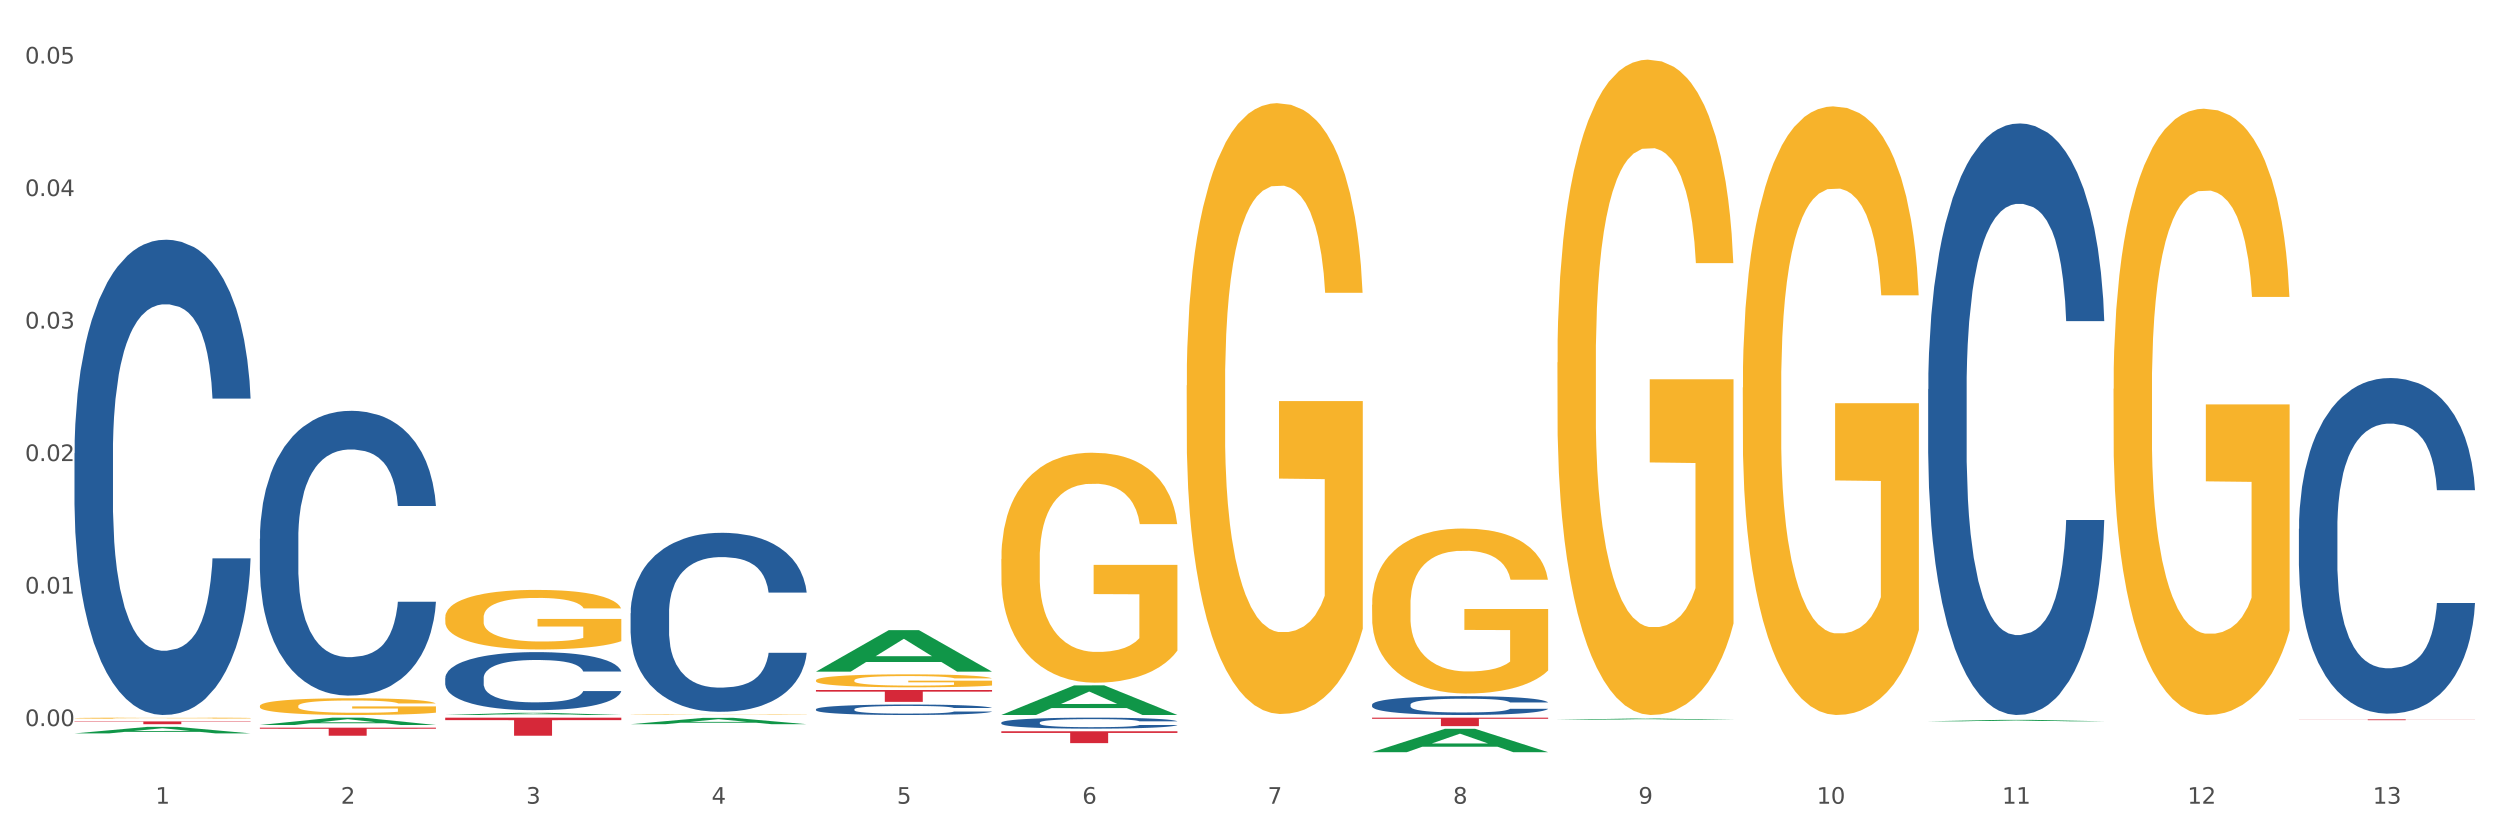 <?xml version="1.0" encoding="utf-8" standalone="no"?>
<!DOCTYPE svg PUBLIC "-//W3C//DTD SVG 1.1//EN"
  "http://www.w3.org/Graphics/SVG/1.1/DTD/svg11.dtd">
<svg xmlns:xlink="http://www.w3.org/1999/xlink" width="1080pt" height="360pt" viewBox="0 0 1080 360" xmlns="http://www.w3.org/2000/svg" version="1.1">
 <rect x="0" y="0" width="1080" height="360" fill="#333333" stroke="none"/>
 <defs>
  <style type="text/css">*{stroke-linejoin: round; stroke-linecap: butt}</style>
 </defs>
 <g id="figure_1">
  <g id="patch_1">
   <path d="M 0 360 
L 1080 360 
L 1080 0 
L 0 0 
z
" style="fill: #ffffff; stroke: #ffffff; stroke-linejoin: miter"/>
  </g>
  <g id="axes_1">
   <g id="matplotlib.axis_1">
    <g id="xtick_1">
     <g id="text_1">
      <!-- 1 -->
      <g style="fill: #4d4d4d" transform="translate(67.159 347.204) scale(0.096 -0.096)">
       <defs>
        <path id="DejaVuSans-31" d="M 794 531 
L 1825 531 
L 1825 4091 
L 703 3866 
L 703 4441 
L 1819 4666 
L 2450 4666 
L 2450 531 
L 3481 531 
L 3481 0 
L 794 0 
L 794 531 
z
" transform="scale(0.016)"/>
       </defs>
       <use xlink:href="#DejaVuSans-31"/>
      </g>
     </g>
    </g>
    <g id="xtick_2">
     <g id="text_2">
      <!-- 2 -->
      <g style="fill: #4d4d4d" transform="translate(147.238 347.204) scale(0.096 -0.096)">
       <defs>
        <path id="DejaVuSans-32" d="M 1228 531 
L 3431 531 
L 3431 0 
L 469 0 
L 469 531 
Q 828 903 1448 1529 
Q 2069 2156 2228 2338 
Q 2531 2678 2651 2914 
Q 2772 3150 2772 3378 
Q 2772 3750 2511 3984 
Q 2250 4219 1831 4219 
Q 1534 4219 1204 4116 
Q 875 4013 500 3803 
L 500 4441 
Q 881 4594 1212 4672 
Q 1544 4750 1819 4750 
Q 2544 4750 2975 4387 
Q 3406 4025 3406 3419 
Q 3406 3131 3298 2873 
Q 3191 2616 2906 2266 
Q 2828 2175 2409 1742 
Q 1991 1309 1228 531 
z
" transform="scale(0.016)"/>
       </defs>
       <use xlink:href="#DejaVuSans-32"/>
      </g>
     </g>
    </g>
    <g id="xtick_3">
     <g id="text_3">
      <!-- 3 -->
      <g style="fill: #4d4d4d" transform="translate(227.317 347.204) scale(0.096 -0.096)">
       <defs>
        <path id="DejaVuSans-33" d="M 2597 2516 
Q 3050 2419 3304 2112 
Q 3559 1806 3559 1356 
Q 3559 666 3084 287 
Q 2609 -91 1734 -91 
Q 1441 -91 1130 -33 
Q 819 25 488 141 
L 488 750 
Q 750 597 1062 519 
Q 1375 441 1716 441 
Q 2309 441 2620 675 
Q 2931 909 2931 1356 
Q 2931 1769 2642 2001 
Q 2353 2234 1838 2234 
L 1294 2234 
L 1294 2753 
L 1863 2753 
Q 2328 2753 2575 2939 
Q 2822 3125 2822 3475 
Q 2822 3834 2567 4026 
Q 2313 4219 1838 4219 
Q 1578 4219 1281 4162 
Q 984 4106 628 3988 
L 628 4550 
Q 988 4650 1302 4700 
Q 1616 4750 1894 4750 
Q 2613 4750 3031 4423 
Q 3450 4097 3450 3541 
Q 3450 3153 3228 2886 
Q 3006 2619 2597 2516 
z
" transform="scale(0.016)"/>
       </defs>
       <use xlink:href="#DejaVuSans-33"/>
      </g>
     </g>
    </g>
    <g id="xtick_4">
     <g id="text_4">
      <!-- 4 -->
      <g style="fill: #4d4d4d" transform="translate(307.396 347.204) scale(0.096 -0.096)">
       <defs>
        <path id="DejaVuSans-34" d="M 2419 4116 
L 825 1625 
L 2419 1625 
L 2419 4116 
z
M 2253 4666 
L 3047 4666 
L 3047 1625 
L 3713 1625 
L 3713 1100 
L 3047 1100 
L 3047 0 
L 2419 0 
L 2419 1100 
L 313 1100 
L 313 1709 
L 2253 4666 
z
" transform="scale(0.016)"/>
       </defs>
       <use xlink:href="#DejaVuSans-34"/>
      </g>
     </g>
    </g>
    <g id="xtick_5">
     <g id="text_5">
      <!-- 5 -->
      <g style="fill: #4d4d4d" transform="translate(387.475 347.204) scale(0.096 -0.096)">
       <defs>
        <path id="DejaVuSans-35" d="M 691 4666 
L 3169 4666 
L 3169 4134 
L 1269 4134 
L 1269 2991 
Q 1406 3038 1543 3061 
Q 1681 3084 1819 3084 
Q 2600 3084 3056 2656 
Q 3513 2228 3513 1497 
Q 3513 744 3044 326 
Q 2575 -91 1722 -91 
Q 1428 -91 1123 -41 
Q 819 9 494 109 
L 494 744 
Q 775 591 1075 516 
Q 1375 441 1709 441 
Q 2250 441 2565 725 
Q 2881 1009 2881 1497 
Q 2881 1984 2565 2268 
Q 2250 2553 1709 2553 
Q 1456 2553 1204 2497 
Q 953 2441 691 2322 
L 691 4666 
z
" transform="scale(0.016)"/>
       </defs>
       <use xlink:href="#DejaVuSans-35"/>
      </g>
     </g>
    </g>
    <g id="xtick_6">
     <g id="text_6">
      <!-- 6 -->
      <g style="fill: #4d4d4d" transform="translate(467.554 347.204) scale(0.096 -0.096)">
       <defs>
        <path id="DejaVuSans-36" d="M 2113 2584 
Q 1688 2584 1439 2293 
Q 1191 2003 1191 1497 
Q 1191 994 1439 701 
Q 1688 409 2113 409 
Q 2538 409 2786 701 
Q 3034 994 3034 1497 
Q 3034 2003 2786 2293 
Q 2538 2584 2113 2584 
z
M 3366 4563 
L 3366 3988 
Q 3128 4100 2886 4159 
Q 2644 4219 2406 4219 
Q 1781 4219 1451 3797 
Q 1122 3375 1075 2522 
Q 1259 2794 1537 2939 
Q 1816 3084 2150 3084 
Q 2853 3084 3261 2657 
Q 3669 2231 3669 1497 
Q 3669 778 3244 343 
Q 2819 -91 2113 -91 
Q 1303 -91 875 529 
Q 447 1150 447 2328 
Q 447 3434 972 4092 
Q 1497 4750 2381 4750 
Q 2619 4750 2861 4703 
Q 3103 4656 3366 4563 
z
" transform="scale(0.016)"/>
       </defs>
       <use xlink:href="#DejaVuSans-36"/>
      </g>
     </g>
    </g>
    <g id="xtick_7">
     <g id="text_7">
      <!-- 7 -->
      <g style="fill: #4d4d4d" transform="translate(547.634 347.204) scale(0.096 -0.096)">
       <defs>
        <path id="DejaVuSans-37" d="M 525 4666 
L 3525 4666 
L 3525 4397 
L 1831 0 
L 1172 0 
L 2766 4134 
L 525 4134 
L 525 4666 
z
" transform="scale(0.016)"/>
       </defs>
       <use xlink:href="#DejaVuSans-37"/>
      </g>
     </g>
    </g>
    <g id="xtick_8">
     <g id="text_8">
      <!-- 8 -->
      <g style="fill: #4d4d4d" transform="translate(627.713 347.204) scale(0.096 -0.096)">
       <defs>
        <path id="DejaVuSans-38" d="M 2034 2216 
Q 1584 2216 1326 1975 
Q 1069 1734 1069 1313 
Q 1069 891 1326 650 
Q 1584 409 2034 409 
Q 2484 409 2743 651 
Q 3003 894 3003 1313 
Q 3003 1734 2745 1975 
Q 2488 2216 2034 2216 
z
M 1403 2484 
Q 997 2584 770 2862 
Q 544 3141 544 3541 
Q 544 4100 942 4425 
Q 1341 4750 2034 4750 
Q 2731 4750 3128 4425 
Q 3525 4100 3525 3541 
Q 3525 3141 3298 2862 
Q 3072 2584 2669 2484 
Q 3125 2378 3379 2068 
Q 3634 1759 3634 1313 
Q 3634 634 3220 271 
Q 2806 -91 2034 -91 
Q 1263 -91 848 271 
Q 434 634 434 1313 
Q 434 1759 690 2068 
Q 947 2378 1403 2484 
z
M 1172 3481 
Q 1172 3119 1398 2916 
Q 1625 2713 2034 2713 
Q 2441 2713 2670 2916 
Q 2900 3119 2900 3481 
Q 2900 3844 2670 4047 
Q 2441 4250 2034 4250 
Q 1625 4250 1398 4047 
Q 1172 3844 1172 3481 
z
" transform="scale(0.016)"/>
       </defs>
       <use xlink:href="#DejaVuSans-38"/>
      </g>
     </g>
    </g>
    <g id="xtick_9">
     <g id="text_9">
      <!-- 9 -->
      <g style="fill: #4d4d4d" transform="translate(707.792 347.204) scale(0.096 -0.096)">
       <defs>
        <path id="DejaVuSans-39" d="M 703 97 
L 703 672 
Q 941 559 1184 500 
Q 1428 441 1663 441 
Q 2288 441 2617 861 
Q 2947 1281 2994 2138 
Q 2813 1869 2534 1725 
Q 2256 1581 1919 1581 
Q 1219 1581 811 2004 
Q 403 2428 403 3163 
Q 403 3881 828 4315 
Q 1253 4750 1959 4750 
Q 2769 4750 3195 4129 
Q 3622 3509 3622 2328 
Q 3622 1225 3098 567 
Q 2575 -91 1691 -91 
Q 1453 -91 1209 -44 
Q 966 3 703 97 
z
M 1959 2075 
Q 2384 2075 2632 2365 
Q 2881 2656 2881 3163 
Q 2881 3666 2632 3958 
Q 2384 4250 1959 4250 
Q 1534 4250 1286 3958 
Q 1038 3666 1038 3163 
Q 1038 2656 1286 2365 
Q 1534 2075 1959 2075 
z
" transform="scale(0.016)"/>
       </defs>
       <use xlink:href="#DejaVuSans-39"/>
      </g>
     </g>
    </g>
    <g id="xtick_10">
     <g id="text_10">
      <!-- 10 -->
      <g style="fill: #4d4d4d" transform="translate(784.817 347.204) scale(0.096 -0.096)">
       <defs>
        <path id="DejaVuSans-30" d="M 2034 4250 
Q 1547 4250 1301 3770 
Q 1056 3291 1056 2328 
Q 1056 1369 1301 889 
Q 1547 409 2034 409 
Q 2525 409 2770 889 
Q 3016 1369 3016 2328 
Q 3016 3291 2770 3770 
Q 2525 4250 2034 4250 
z
M 2034 4750 
Q 2819 4750 3233 4129 
Q 3647 3509 3647 2328 
Q 3647 1150 3233 529 
Q 2819 -91 2034 -91 
Q 1250 -91 836 529 
Q 422 1150 422 2328 
Q 422 3509 836 4129 
Q 1250 4750 2034 4750 
z
" transform="scale(0.016)"/>
       </defs>
       <use xlink:href="#DejaVuSans-31"/>
       <use xlink:href="#DejaVuSans-30" transform="translate(63.623 0)"/>
      </g>
     </g>
    </g>
    <g id="xtick_11">
     <g id="text_11">
      <!-- 11 -->
      <g style="fill: #4d4d4d" transform="translate(864.896 347.204) scale(0.096 -0.096)">
       <use xlink:href="#DejaVuSans-31"/>
       <use xlink:href="#DejaVuSans-31" transform="translate(63.623 0)"/>
      </g>
     </g>
    </g>
    <g id="xtick_12">
     <g id="text_12">
      <!-- 12 -->
      <g style="fill: #4d4d4d" transform="translate(944.975 347.204) scale(0.096 -0.096)">
       <use xlink:href="#DejaVuSans-31"/>
       <use xlink:href="#DejaVuSans-32" transform="translate(63.623 0)"/>
      </g>
     </g>
    </g>
    <g id="xtick_13">
     <g id="text_13">
      <!-- 13 -->
      <g style="fill: #4d4d4d" transform="translate(1025.054 347.204) scale(0.096 -0.096)">
       <use xlink:href="#DejaVuSans-31"/>
       <use xlink:href="#DejaVuSans-33" transform="translate(63.623 0)"/>
      </g>
     </g>
    </g>
    <g id="xtick_14"/>
    <g id="xtick_15"/>
    <g id="xtick_16"/>
    <g id="xtick_17"/>
    <g id="xtick_18"/>
    <g id="xtick_19"/>
    <g id="xtick_20"/>
    <g id="xtick_21"/>
    <g id="xtick_22"/>
    <g id="xtick_23"/>
    <g id="xtick_24"/>
    <g id="xtick_25"/>
   </g>
   <g id="matplotlib.axis_2">
    <g id="ytick_1">
     <g id="text_14">
      <!-- 0.00 -->
      <g style="fill: #4d4d4d" transform="translate(10.8 313.666) scale(0.096 -0.096)">
       <defs>
        <path id="DejaVuSans-2e" d="M 684 794 
L 1344 794 
L 1344 0 
L 684 0 
L 684 794 
z
" transform="scale(0.016)"/>
       </defs>
       <use xlink:href="#DejaVuSans-30"/>
       <use xlink:href="#DejaVuSans-2e" transform="translate(63.623 0)"/>
       <use xlink:href="#DejaVuSans-30" transform="translate(95.41 0)"/>
       <use xlink:href="#DejaVuSans-30" transform="translate(159.033 0)"/>
      </g>
     </g>
    </g>
    <g id="ytick_2">
     <g id="text_15">
      <!-- 0.01 -->
      <g style="fill: #4d4d4d" transform="translate(10.8 256.422) scale(0.096 -0.096)">
       <use xlink:href="#DejaVuSans-30"/>
       <use xlink:href="#DejaVuSans-2e" transform="translate(63.623 0)"/>
       <use xlink:href="#DejaVuSans-30" transform="translate(95.41 0)"/>
       <use xlink:href="#DejaVuSans-31" transform="translate(159.033 0)"/>
      </g>
     </g>
    </g>
    <g id="ytick_3">
     <g id="text_16">
      <!-- 0.02 -->
      <g style="fill: #4d4d4d" transform="translate(10.8 199.179) scale(0.096 -0.096)">
       <use xlink:href="#DejaVuSans-30"/>
       <use xlink:href="#DejaVuSans-2e" transform="translate(63.623 0)"/>
       <use xlink:href="#DejaVuSans-30" transform="translate(95.41 0)"/>
       <use xlink:href="#DejaVuSans-32" transform="translate(159.033 0)"/>
      </g>
     </g>
    </g>
    <g id="ytick_4">
     <g id="text_17">
      <!-- 0.03 -->
      <g style="fill: #4d4d4d" transform="translate(10.8 141.936) scale(0.096 -0.096)">
       <use xlink:href="#DejaVuSans-30"/>
       <use xlink:href="#DejaVuSans-2e" transform="translate(63.623 0)"/>
       <use xlink:href="#DejaVuSans-30" transform="translate(95.41 0)"/>
       <use xlink:href="#DejaVuSans-33" transform="translate(159.033 0)"/>
      </g>
     </g>
    </g>
    <g id="ytick_5">
     <g id="text_18">
      <!-- 0.04 -->
      <g style="fill: #4d4d4d" transform="translate(10.8 84.693) scale(0.096 -0.096)">
       <use xlink:href="#DejaVuSans-30"/>
       <use xlink:href="#DejaVuSans-2e" transform="translate(63.623 0)"/>
       <use xlink:href="#DejaVuSans-30" transform="translate(95.41 0)"/>
       <use xlink:href="#DejaVuSans-34" transform="translate(159.033 0)"/>
      </g>
     </g>
    </g>
    <g id="ytick_6">
     <g id="text_19">
      <!-- 0.05 -->
      <g style="fill: #4d4d4d" transform="translate(10.8 27.449) scale(0.096 -0.096)">
       <use xlink:href="#DejaVuSans-30"/>
       <use xlink:href="#DejaVuSans-2e" transform="translate(63.623 0)"/>
       <use xlink:href="#DejaVuSans-30" transform="translate(95.41 0)"/>
       <use xlink:href="#DejaVuSans-35" transform="translate(159.033 0)"/>
      </g>
     </g>
    </g>
    <g id="ytick_7"/>
    <g id="ytick_8"/>
    <g id="ytick_9"/>
    <g id="ytick_10"/>
    <g id="ytick_11"/>
   </g>
   <g id="PolyCollection_1">
    <path d="M 32.175 316.824 
L 32.253 316.821 
L 63.625 314.006 
L 76.644 314.004 
L 108.25 316.829 
L 93.192 316.829 
L 86.369 316.171 
L 53.978 316.171 
L 53.743 316.182 
L 47.155 316.829 
L 32.175 316.829 
L 32.175 316.824 
L 58.056 315.779 
L 82.291 315.776 
L 70.291 314.606 
L 70.134 314.601 
L 69.977 314.609 
L 57.978 315.776 
L 58.056 315.779 
L 32.175 316.824 
z
" clip-path="url(#pc6581ac9c5)" style="fill: #109648"/>
    <path d="M 432.571 315.917 
L 508.646 315.917 
L 508.646 316.629 
L 478.721 316.634 
L 478.721 321.037 
L 462.316 321.037 
L 462.316 316.634 
L 432.571 316.629 
L 432.571 315.922 
L 432.571 315.917 
z
" clip-path="url(#pc6581ac9c5)" style="fill: #d62839"/>
    <path d="M 352.492 298.069 
L 428.567 298.069 
L 428.567 298.785 
L 398.641 298.79 
L 398.641 303.22 
L 382.237 303.22 
L 382.237 298.79 
L 352.492 298.785 
L 352.492 298.074 
L 352.492 298.069 
z
" clip-path="url(#pc6581ac9c5)" style="fill: #d62839"/>
    <path d="M 192.333 310.019 
L 268.408 310.019 
L 268.408 311.106 
L 238.483 311.113 
L 238.483 317.844 
L 222.078 317.844 
L 222.078 311.113 
L 192.333 311.106 
L 192.333 310.026 
L 192.333 310.019 
z
" clip-path="url(#pc6581ac9c5)" style="fill: #d62839"/>
    <path d="M 112.254 314.341 
L 188.329 314.341 
L 188.329 314.826 
L 158.404 314.829 
L 158.404 317.828 
L 141.999 317.828 
L 141.999 314.829 
L 112.254 314.826 
L 112.254 314.344 
L 112.254 314.341 
z
" clip-path="url(#pc6581ac9c5)" style="fill: #d62839"/>
    <path d="M 32.175 311.642 
L 108.25 311.642 
L 108.25 311.812 
L 78.325 311.814 
L 78.325 312.867 
L 61.92 312.867 
L 61.92 311.814 
L 32.175 311.812 
L 32.175 311.643 
L 32.175 311.642 
z
" clip-path="url(#pc6581ac9c5)" style="fill: #d62839"/>
    <path d="M 112.254 232.751 
L 112.344 232.638 
L 112.344 229.492 
L 112.614 225.223 
L 113.603 217.358 
L 114.862 211.403 
L 117.02 204.436 
L 118.189 201.515 
L 119.718 198.257 
L 122.865 192.976 
L 126.462 188.482 
L 128.98 186.01 
L 130.868 184.437 
L 135.095 181.628 
L 137.523 180.392 
L 140.04 179.38 
L 142.199 178.706 
L 145.796 177.92 
L 148.673 177.583 
L 152 177.47 
L 154.788 177.583 
L 158.475 178.032 
L 163.87 179.38 
L 165.938 180.167 
L 168.726 181.515 
L 171.604 183.313 
L 173.942 185.111 
L 176.639 187.695 
L 179.427 191.066 
L 182.125 195.335 
L 184.013 199.268 
L 185.542 203.425 
L 186.891 208.481 
L 187.88 213.987 
L 188.329 218.594 
L 171.873 218.594 
L 171.424 214.436 
L 170.525 209.942 
L 169.625 206.908 
L 168.636 204.436 
L 167.107 201.627 
L 165.759 199.83 
L 163.51 197.695 
L 161.442 196.347 
L 159.734 195.56 
L 157.665 194.886 
L 153.259 194.212 
L 150.112 194.212 
L 148.134 194.437 
L 145.706 194.998 
L 143.637 195.785 
L 141.209 197.133 
L 139.321 198.594 
L 137.433 200.504 
L 136.354 201.852 
L 134.735 204.324 
L 133.656 206.346 
L 132.217 209.83 
L 131.408 212.301 
L 129.969 218.706 
L 129.34 223.425 
L 129.07 226.683 
L 128.89 230.279 
L 128.89 247.807 
L 129.43 255.672 
L 129.879 259.043 
L 130.599 262.863 
L 131.947 267.807 
L 133.926 272.638 
L 135.994 276.121 
L 137.702 278.256 
L 139.321 279.829 
L 140.94 281.065 
L 142.918 282.188 
L 144.537 282.863 
L 146.965 283.537 
L 149.842 283.874 
L 152.09 283.874 
L 156.676 283.312 
L 158.745 282.75 
L 160.723 281.964 
L 162.881 280.728 
L 164.59 279.379 
L 165.579 278.368 
L 167.197 276.233 
L 168.456 273.986 
L 169.535 271.402 
L 170.255 269.155 
L 171.064 265.784 
L 171.694 261.964 
L 171.873 259.941 
L 188.329 259.941 
L 187.97 263.986 
L 187.34 267.919 
L 186.081 273.2 
L 185.092 276.233 
L 183.563 279.941 
L 181.945 283.087 
L 179.697 286.57 
L 177.628 289.155 
L 175.47 291.402 
L 173.132 293.424 
L 168.906 296.233 
L 167.377 297.02 
L 164.14 298.368 
L 161.622 299.154 
L 157.935 299.941 
L 154.158 300.39 
L 150.202 300.503 
L 146.695 300.278 
L 142.828 299.604 
L 140.4 298.93 
L 137.702 297.919 
L 134.555 296.346 
L 131.588 294.435 
L 128.8 292.188 
L 126.192 289.604 
L 123.764 286.683 
L 120.617 281.851 
L 118.279 277.132 
L 116.57 272.75 
L 115.401 269.042 
L 114.232 264.323 
L 113.603 261.065 
L 112.614 253.2 
L 112.254 245.897 
L 112.254 232.751 
z
" clip-path="url(#pc6581ac9c5)" style="fill: #255c99"/>
    <path d="M 913.046 167.989 
L 913.135 167.75 
L 913.135 159.138 
L 913.315 151.723 
L 914.213 133.783 
L 915.561 118.952 
L 916.549 111.058 
L 917.537 104.599 
L 918.704 98.141 
L 920.141 91.443 
L 922.746 81.636 
L 924.363 76.612 
L 926.339 71.35 
L 929.931 63.695 
L 932.536 59.389 
L 935.231 55.801 
L 939.632 51.496 
L 942.506 49.582 
L 945.559 48.147 
L 949.242 47.19 
L 952.026 46.951 
L 958.134 47.668 
L 963.343 49.821 
L 965.858 51.496 
L 969.092 54.366 
L 970.798 56.28 
L 973.582 60.107 
L 976.457 65.13 
L 978.433 69.436 
L 981.397 77.569 
L 983.642 85.702 
L 985.708 95.749 
L 986.786 102.686 
L 987.594 109.144 
L 988.312 116.56 
L 989.031 128.281 
L 972.864 128.281 
L 972.235 119.909 
L 971.247 112.015 
L 969.81 104.36 
L 968.553 99.576 
L 966.397 93.596 
L 964.421 89.769 
L 962.355 86.898 
L 959.84 84.506 
L 957.864 83.31 
L 955.08 82.353 
L 949.601 82.592 
L 945.919 84.506 
L 943.404 86.898 
L 941.787 89.051 
L 940.35 91.443 
L 938.733 94.792 
L 936.847 99.815 
L 935.5 104.36 
L 934.153 110.101 
L 933.075 115.842 
L 932.087 122.54 
L 931.279 129.716 
L 930.65 137.131 
L 930.111 146.221 
L 929.662 161.291 
L 929.662 194.063 
L 929.841 201.478 
L 930.291 211.285 
L 930.829 218.701 
L 931.728 227.551 
L 932.536 233.532 
L 934.063 242.143 
L 935.769 249.319 
L 937.117 253.864 
L 938.464 257.691 
L 940.799 262.954 
L 943.404 267.26 
L 945.649 269.891 
L 948.703 272.283 
L 950.769 273.24 
L 952.565 273.718 
L 956.966 273.718 
L 960.11 273.001 
L 963.613 271.326 
L 966.307 269.173 
L 968.553 266.542 
L 971.068 262.236 
L 972.684 258.17 
L 972.684 208.176 
L 952.925 207.936 
L 952.925 174.687 
L 989.121 174.687 
L 989.121 272.283 
L 987.594 277.306 
L 985.887 281.851 
L 984.091 285.918 
L 981.397 290.941 
L 978.163 295.725 
L 975.289 299.074 
L 972.235 301.944 
L 968.643 304.576 
L 963.972 306.968 
L 961.098 307.925 
L 957.505 308.642 
L 953.284 308.881 
L 949.601 308.403 
L 946.009 307.207 
L 942.236 305.054 
L 938.554 301.944 
L 935.769 298.835 
L 932.985 295.008 
L 930.021 289.984 
L 927.686 285.2 
L 925.89 280.894 
L 923.914 275.393 
L 921.758 268.216 
L 920.141 261.758 
L 918.704 255.06 
L 917.177 246.449 
L 916.099 239.033 
L 915.022 229.704 
L 914.393 222.767 
L 913.674 212.003 
L 913.135 196.933 
L 913.046 167.989 
z
" clip-path="url(#pc6581ac9c5)" style="fill: #f7b32b"/>
    <path d="M 752.887 167.448 
L 752.977 167.207 
L 752.977 158.563 
L 753.157 151.119 
L 754.055 133.11 
L 755.402 118.222 
L 756.39 110.298 
L 757.378 103.814 
L 758.546 97.331 
L 759.983 90.607 
L 762.588 80.762 
L 764.204 75.72 
L 766.18 70.437 
L 769.773 62.753 
L 772.378 58.431 
L 775.072 54.829 
L 779.473 50.506 
L 782.347 48.585 
L 785.401 47.145 
L 789.084 46.184 
L 791.868 45.944 
L 797.976 46.664 
L 803.185 48.826 
L 805.7 50.506 
L 808.933 53.388 
L 810.64 55.309 
L 813.424 59.151 
L 816.298 64.194 
L 818.274 68.516 
L 821.238 76.68 
L 823.484 84.844 
L 825.549 94.93 
L 826.627 101.893 
L 827.436 108.377 
L 828.154 115.821 
L 828.873 127.587 
L 812.706 127.587 
L 812.077 119.182 
L 811.089 111.258 
L 809.652 103.574 
L 808.394 98.772 
L 806.239 92.769 
L 804.263 88.927 
L 802.197 86.045 
L 799.682 83.644 
L 797.706 82.443 
L 794.922 81.483 
L 789.443 81.723 
L 785.76 83.644 
L 783.246 86.045 
L 781.629 88.206 
L 780.192 90.607 
L 778.575 93.969 
L 776.689 99.012 
L 775.342 103.574 
L 773.994 109.337 
L 772.917 115.1 
L 771.929 121.824 
L 771.12 129.028 
L 770.492 136.471 
L 769.953 145.596 
L 769.504 160.724 
L 769.504 193.621 
L 769.683 201.065 
L 770.132 210.91 
L 770.671 218.354 
L 771.569 227.239 
L 772.378 233.242 
L 773.905 241.886 
L 775.611 249.09 
L 776.958 253.653 
L 778.306 257.495 
L 780.641 262.777 
L 783.246 267.1 
L 785.491 269.741 
L 788.545 272.142 
L 790.611 273.103 
L 792.407 273.583 
L 796.808 273.583 
L 799.952 272.863 
L 803.454 271.182 
L 806.149 269.021 
L 808.394 266.379 
L 810.909 262.057 
L 812.526 257.975 
L 812.526 207.789 
L 792.766 207.549 
L 792.766 174.171 
L 828.963 174.171 
L 828.963 272.142 
L 827.436 277.185 
L 825.729 281.747 
L 823.933 285.829 
L 821.238 290.872 
L 818.005 295.675 
L 815.131 299.036 
L 812.077 301.918 
L 808.484 304.559 
L 803.814 306.96 
L 800.94 307.921 
L 797.347 308.641 
L 793.125 308.881 
L 789.443 308.401 
L 785.85 307.201 
L 782.078 305.039 
L 778.395 301.918 
L 775.611 298.796 
L 772.827 294.954 
L 769.863 289.912 
L 767.528 285.109 
L 765.731 280.787 
L 763.755 275.264 
L 761.6 268.06 
L 759.983 261.577 
L 758.546 254.853 
L 757.019 246.209 
L 755.941 238.765 
L 754.863 229.4 
L 754.235 222.436 
L 753.516 211.631 
L 752.977 196.503 
L 752.887 167.448 
z
" clip-path="url(#pc6581ac9c5)" style="fill: #f7b32b"/>
    <path d="M 672.808 156.59 
L 672.898 156.332 
L 672.898 147.024 
L 673.078 139.008 
L 673.976 119.616 
L 675.323 103.586 
L 676.311 95.053 
L 677.299 88.072 
L 678.467 81.091 
L 679.904 73.851 
L 682.508 63.251 
L 684.125 57.821 
L 686.101 52.133 
L 689.694 43.859 
L 692.299 39.205 
L 694.993 35.326 
L 699.394 30.672 
L 702.268 28.604 
L 705.322 27.052 
L 709.005 26.018 
L 711.789 25.759 
L 717.896 26.535 
L 723.106 28.862 
L 725.621 30.672 
L 728.854 33.775 
L 730.561 35.843 
L 733.345 39.98 
L 736.219 45.41 
L 738.195 50.064 
L 741.159 58.855 
L 743.405 67.646 
L 745.47 78.506 
L 746.548 86.004 
L 747.357 92.985 
L 748.075 101 
L 748.794 113.67 
L 732.626 113.67 
L 731.998 104.62 
L 731.01 96.088 
L 729.573 87.814 
L 728.315 82.642 
L 726.16 76.178 
L 724.184 72.042 
L 722.118 68.939 
L 719.603 66.353 
L 717.627 65.06 
L 714.843 64.026 
L 709.364 64.285 
L 705.681 66.353 
L 703.166 68.939 
L 701.55 71.266 
L 700.113 73.851 
L 698.496 77.471 
L 696.61 82.901 
L 695.263 87.814 
L 693.915 94.019 
L 692.837 100.224 
L 691.849 107.464 
L 691.041 115.221 
L 690.412 123.236 
L 689.873 133.061 
L 689.424 149.351 
L 689.424 184.773 
L 689.604 192.789 
L 690.053 203.389 
L 690.592 211.405 
L 691.49 220.971 
L 692.299 227.435 
L 693.825 236.744 
L 695.532 244.5 
L 696.879 249.413 
L 698.226 253.55 
L 700.562 259.238 
L 703.166 263.892 
L 705.412 266.736 
L 708.466 269.322 
L 710.531 270.356 
L 712.328 270.873 
L 716.729 270.873 
L 719.872 270.098 
L 723.375 268.288 
L 726.07 265.961 
L 728.315 263.117 
L 730.83 258.462 
L 732.447 254.067 
L 732.447 200.028 
L 712.687 199.77 
L 712.687 163.83 
L 748.883 163.83 
L 748.883 269.322 
L 747.357 274.752 
L 745.65 279.664 
L 743.854 284.06 
L 741.159 289.49 
L 737.926 294.661 
L 735.052 298.281 
L 731.998 301.383 
L 728.405 304.227 
L 723.735 306.813 
L 720.86 307.847 
L 717.268 308.623 
L 713.046 308.881 
L 709.364 308.364 
L 705.771 307.072 
L 701.999 304.745 
L 698.316 301.383 
L 695.532 298.022 
L 692.748 293.885 
L 689.784 288.455 
L 687.448 283.284 
L 685.652 278.63 
L 683.676 272.683 
L 681.52 264.926 
L 679.904 257.945 
L 678.467 250.706 
L 676.94 241.398 
L 675.862 233.382 
L 674.784 223.298 
L 674.155 215.8 
L 673.437 204.165 
L 672.898 187.876 
L 672.808 156.59 
z
" clip-path="url(#pc6581ac9c5)" style="fill: #f7b32b"/>
    <path d="M 592.729 261.258 
L 592.819 261.193 
L 592.819 258.849 
L 592.999 256.831 
L 593.897 251.948 
L 595.244 247.912 
L 596.232 245.763 
L 597.22 244.006 
L 598.388 242.248 
L 599.825 240.425 
L 602.429 237.756 
L 604.046 236.388 
L 606.022 234.956 
L 609.615 232.873 
L 612.219 231.701 
L 614.914 230.724 
L 619.315 229.553 
L 622.189 229.032 
L 625.243 228.641 
L 628.925 228.381 
L 631.71 228.316 
L 637.817 228.511 
L 643.027 229.097 
L 645.542 229.553 
L 648.775 230.334 
L 650.482 230.855 
L 653.266 231.896 
L 656.14 233.264 
L 658.116 234.435 
L 661.08 236.649 
L 663.325 238.862 
L 665.391 241.597 
L 666.469 243.485 
L 667.277 245.242 
L 667.996 247.261 
L 668.714 250.451 
L 652.547 250.451 
L 651.919 248.172 
L 650.931 246.024 
L 649.494 243.94 
L 648.236 242.638 
L 646.08 241.011 
L 644.105 239.969 
L 642.039 239.188 
L 639.524 238.537 
L 637.548 238.211 
L 634.764 237.951 
L 629.285 238.016 
L 625.602 238.537 
L 623.087 239.188 
L 621.471 239.774 
L 620.033 240.425 
L 618.417 241.336 
L 616.531 242.703 
L 615.183 243.94 
L 613.836 245.503 
L 612.758 247.065 
L 611.77 248.888 
L 610.962 250.841 
L 610.333 252.86 
L 609.794 255.333 
L 609.345 259.435 
L 609.345 268.354 
L 609.525 270.372 
L 609.974 273.041 
L 610.513 275.06 
L 611.411 277.468 
L 612.219 279.096 
L 613.746 281.44 
L 615.453 283.393 
L 616.8 284.63 
L 618.147 285.671 
L 620.483 287.104 
L 623.087 288.276 
L 625.333 288.992 
L 628.386 289.643 
L 630.452 289.903 
L 632.249 290.033 
L 636.65 290.033 
L 639.793 289.838 
L 643.296 289.382 
L 645.991 288.796 
L 648.236 288.08 
L 650.751 286.908 
L 652.368 285.802 
L 652.368 272.195 
L 632.608 272.13 
L 632.608 263.081 
L 668.804 263.081 
L 668.804 289.643 
L 667.277 291.01 
L 665.571 292.247 
L 663.774 293.354 
L 661.08 294.721 
L 657.847 296.023 
L 654.972 296.934 
L 651.919 297.716 
L 648.326 298.432 
L 643.655 299.083 
L 640.781 299.343 
L 637.189 299.538 
L 632.967 299.604 
L 629.285 299.473 
L 625.692 299.148 
L 621.92 298.562 
L 618.237 297.716 
L 615.453 296.869 
L 612.668 295.828 
L 609.705 294.46 
L 607.369 293.158 
L 605.573 291.986 
L 603.597 290.489 
L 601.441 288.536 
L 599.825 286.778 
L 598.388 284.955 
L 596.861 282.612 
L 595.783 280.593 
L 594.705 278.054 
L 594.076 276.166 
L 593.358 273.237 
L 592.819 269.135 
L 592.729 261.258 
z
" clip-path="url(#pc6581ac9c5)" style="fill: #f7b32b"/>
    <path d="M 512.65 166.502 
L 512.74 166.261 
L 512.74 157.585 
L 512.919 150.114 
L 513.818 132.039 
L 515.165 117.097 
L 516.153 109.144 
L 517.141 102.637 
L 518.308 96.13 
L 519.745 89.382 
L 522.35 79.501 
L 523.967 74.44 
L 525.943 69.138 
L 529.536 61.426 
L 532.14 57.088 
L 534.835 53.473 
L 539.236 49.135 
L 542.11 47.207 
L 545.164 45.761 
L 548.846 44.797 
L 551.631 44.556 
L 557.738 45.279 
L 562.948 47.448 
L 565.462 49.135 
L 568.696 52.027 
L 570.402 53.955 
L 573.187 57.811 
L 576.061 62.872 
L 578.037 67.21 
L 581.001 75.404 
L 583.246 83.598 
L 585.312 93.72 
L 586.39 100.709 
L 587.198 107.216 
L 587.917 114.687 
L 588.635 126.496 
L 572.468 126.496 
L 571.839 118.061 
L 570.851 110.108 
L 569.414 102.396 
L 568.157 97.576 
L 566.001 91.551 
L 564.025 87.695 
L 561.96 84.803 
L 559.445 82.393 
L 557.469 81.188 
L 554.684 80.224 
L 549.206 80.465 
L 545.523 82.393 
L 543.008 84.803 
L 541.391 86.972 
L 539.954 89.382 
L 538.338 92.756 
L 536.451 97.817 
L 535.104 102.396 
L 533.757 108.18 
L 532.679 113.964 
L 531.691 120.712 
L 530.883 127.942 
L 530.254 135.413 
L 529.715 144.571 
L 529.266 159.754 
L 529.266 192.771 
L 529.446 200.242 
L 529.895 210.123 
L 530.434 217.594 
L 531.332 226.511 
L 532.14 232.536 
L 533.667 241.212 
L 535.374 248.442 
L 536.721 253.021 
L 538.068 256.877 
L 540.403 262.179 
L 543.008 266.517 
L 545.254 269.168 
L 548.307 271.579 
L 550.373 272.543 
L 552.169 273.025 
L 556.571 273.025 
L 559.714 272.302 
L 563.217 270.615 
L 565.912 268.445 
L 568.157 265.794 
L 570.672 261.456 
L 572.289 257.359 
L 572.289 206.99 
L 552.529 206.749 
L 552.529 173.25 
L 588.725 173.25 
L 588.725 271.579 
L 587.198 276.64 
L 585.492 281.219 
L 583.695 285.316 
L 581.001 290.377 
L 577.767 295.197 
L 574.893 298.571 
L 571.839 301.463 
L 568.247 304.114 
L 563.576 306.524 
L 560.702 307.488 
L 557.109 308.211 
L 552.888 308.452 
L 549.206 307.97 
L 545.613 306.765 
L 541.841 304.596 
L 538.158 301.463 
L 535.374 298.33 
L 532.589 294.474 
L 529.625 289.413 
L 527.29 284.593 
L 525.494 280.255 
L 523.518 274.712 
L 521.362 267.481 
L 519.745 260.974 
L 518.308 254.226 
L 516.781 245.55 
L 515.704 238.079 
L 514.626 228.68 
L 513.997 221.691 
L 513.279 210.846 
L 512.74 195.663 
L 512.65 166.502 
z
" clip-path="url(#pc6581ac9c5)" style="fill: #f7b32b"/>
    <path d="M 592.729 310.019 
L 668.804 310.019 
L 668.804 310.53 
L 638.879 310.533 
L 638.879 313.697 
L 622.474 313.697 
L 622.474 310.533 
L 592.729 310.53 
L 592.729 310.022 
L 592.729 310.019 
z
" clip-path="url(#pc6581ac9c5)" style="fill: #d62839"/>
    <path d="M 432.571 241.486 
L 432.661 241.395 
L 432.661 238.128 
L 432.84 235.315 
L 433.738 228.509 
L 435.086 222.882 
L 436.074 219.887 
L 437.062 217.437 
L 438.229 214.987 
L 439.666 212.446 
L 442.271 208.725 
L 443.888 206.819 
L 445.864 204.823 
L 449.456 201.919 
L 452.061 200.286 
L 454.756 198.924 
L 459.157 197.291 
L 462.031 196.565 
L 465.085 196.02 
L 468.767 195.657 
L 471.551 195.567 
L 477.659 195.839 
L 482.868 196.656 
L 485.383 197.291 
L 488.617 198.38 
L 490.323 199.106 
L 493.108 200.558 
L 495.982 202.463 
L 497.958 204.097 
L 500.922 207.182 
L 503.167 210.268 
L 505.233 214.079 
L 506.311 216.711 
L 507.119 219.161 
L 507.838 221.975 
L 508.556 226.421 
L 492.389 226.421 
L 491.76 223.245 
L 490.772 220.25 
L 489.335 217.346 
L 488.078 215.531 
L 485.922 213.263 
L 483.946 211.811 
L 481.88 210.722 
L 479.366 209.814 
L 477.39 209.36 
L 474.605 208.997 
L 469.126 209.088 
L 465.444 209.814 
L 462.929 210.722 
L 461.312 211.538 
L 459.875 212.446 
L 458.258 213.716 
L 456.372 215.622 
L 455.025 217.346 
L 453.678 219.524 
L 452.6 221.702 
L 451.612 224.243 
L 450.804 226.966 
L 450.175 229.779 
L 449.636 233.228 
L 449.187 238.945 
L 449.187 251.377 
L 449.367 254.191 
L 449.816 257.911 
L 450.355 260.725 
L 451.253 264.082 
L 452.061 266.351 
L 453.588 269.618 
L 455.295 272.341 
L 456.642 274.065 
L 457.989 275.517 
L 460.324 277.513 
L 462.929 279.147 
L 465.174 280.145 
L 468.228 281.053 
L 470.294 281.416 
L 472.09 281.597 
L 476.491 281.597 
L 479.635 281.325 
L 483.138 280.69 
L 485.832 279.873 
L 488.078 278.875 
L 490.593 277.241 
L 492.209 275.698 
L 492.209 256.732 
L 472.45 256.641 
L 472.45 244.027 
L 508.646 244.027 
L 508.646 281.053 
L 507.119 282.958 
L 505.413 284.683 
L 503.616 286.225 
L 500.922 288.131 
L 497.688 289.946 
L 494.814 291.217 
L 491.76 292.306 
L 488.168 293.304 
L 483.497 294.211 
L 480.623 294.574 
L 477.03 294.847 
L 472.809 294.937 
L 469.126 294.756 
L 465.534 294.302 
L 461.761 293.485 
L 458.079 292.306 
L 455.295 291.126 
L 452.51 289.674 
L 449.546 287.768 
L 447.211 285.953 
L 445.415 284.32 
L 443.439 282.232 
L 441.283 279.51 
L 439.666 277.06 
L 438.229 274.519 
L 436.702 271.252 
L 435.625 268.438 
L 434.547 264.899 
L 433.918 262.267 
L 433.199 258.184 
L 432.661 252.466 
L 432.571 241.486 
z
" clip-path="url(#pc6581ac9c5)" style="fill: #f7b32b"/>
    <path d="M 272.412 308.754 
L 272.502 308.753 
L 272.502 308.746 
L 272.682 308.739 
L 273.58 308.723 
L 274.927 308.709 
L 275.915 308.702 
L 276.903 308.696 
L 278.071 308.69 
L 279.508 308.684 
L 282.113 308.675 
L 283.729 308.671 
L 285.705 308.666 
L 289.298 308.659 
L 291.903 308.655 
L 294.597 308.652 
L 298.998 308.648 
L 301.873 308.646 
L 304.926 308.645 
L 308.609 308.644 
L 311.393 308.644 
L 317.501 308.645 
L 322.71 308.647 
L 325.225 308.648 
L 328.458 308.651 
L 330.165 308.652 
L 332.949 308.656 
L 335.823 308.66 
L 337.799 308.664 
L 340.763 308.672 
L 343.009 308.679 
L 345.075 308.688 
L 346.152 308.694 
L 346.961 308.7 
L 347.679 308.707 
L 348.398 308.718 
L 332.231 308.718 
L 331.602 308.71 
L 330.614 308.703 
L 329.177 308.696 
L 327.919 308.692 
L 325.764 308.686 
L 323.788 308.683 
L 321.722 308.68 
L 319.207 308.678 
L 317.231 308.677 
L 314.447 308.676 
L 308.968 308.676 
L 305.286 308.678 
L 302.771 308.68 
L 301.154 308.682 
L 299.717 308.684 
L 298.1 308.687 
L 296.214 308.692 
L 294.867 308.696 
L 293.52 308.701 
L 292.442 308.706 
L 291.454 308.712 
L 290.645 308.719 
L 290.017 308.726 
L 289.478 308.734 
L 289.029 308.748 
L 289.029 308.777 
L 289.208 308.784 
L 289.657 308.793 
L 290.196 308.8 
L 291.094 308.808 
L 291.903 308.813 
L 293.43 308.821 
L 295.136 308.827 
L 296.483 308.832 
L 297.831 308.835 
L 300.166 308.84 
L 302.771 308.844 
L 305.016 308.846 
L 308.07 308.848 
L 310.136 308.849 
L 311.932 308.85 
L 316.333 308.85 
L 319.477 308.849 
L 322.98 308.847 
L 325.674 308.845 
L 327.919 308.843 
L 330.434 308.839 
L 332.051 308.835 
L 332.051 308.79 
L 312.291 308.79 
L 312.291 308.76 
L 348.488 308.76 
L 348.488 308.848 
L 346.961 308.853 
L 345.254 308.857 
L 343.458 308.861 
L 340.763 308.865 
L 337.53 308.87 
L 334.656 308.873 
L 331.602 308.875 
L 328.009 308.878 
L 323.339 308.88 
L 320.465 308.881 
L 316.872 308.881 
L 312.651 308.881 
L 308.968 308.881 
L 305.375 308.88 
L 301.603 308.878 
L 297.921 308.875 
L 295.136 308.872 
L 292.352 308.869 
L 289.388 308.864 
L 287.053 308.86 
L 285.256 308.856 
L 283.28 308.851 
L 281.125 308.845 
L 279.508 308.839 
L 278.071 308.833 
L 276.544 308.825 
L 275.466 308.818 
L 274.388 308.81 
L 273.76 308.803 
L 273.041 308.794 
L 272.502 308.78 
L 272.412 308.754 
z
" clip-path="url(#pc6581ac9c5)" style="fill: #f7b32b"/>
    <path d="M 192.333 266.729 
L 192.423 266.706 
L 192.423 265.86 
L 192.603 265.131 
L 193.501 263.368 
L 194.848 261.911 
L 195.836 261.135 
L 196.824 260.5 
L 197.992 259.866 
L 199.429 259.208 
L 202.034 258.244 
L 203.65 257.75 
L 205.626 257.233 
L 209.219 256.481 
L 211.824 256.058 
L 214.518 255.705 
L 218.919 255.282 
L 221.793 255.094 
L 224.847 254.953 
L 228.53 254.859 
L 231.314 254.836 
L 237.422 254.906 
L 242.631 255.118 
L 245.146 255.282 
L 248.379 255.564 
L 250.086 255.752 
L 252.87 256.129 
L 255.744 256.622 
L 257.72 257.045 
L 260.684 257.844 
L 262.93 258.644 
L 264.995 259.631 
L 266.073 260.312 
L 266.882 260.947 
L 267.6 261.676 
L 268.319 262.827 
L 252.152 262.827 
L 251.523 262.005 
L 250.535 261.229 
L 249.098 260.477 
L 247.84 260.007 
L 245.685 259.419 
L 243.709 259.043 
L 241.643 258.761 
L 239.128 258.526 
L 237.152 258.409 
L 234.368 258.314 
L 228.889 258.338 
L 225.206 258.526 
L 222.692 258.761 
L 221.075 258.973 
L 219.638 259.208 
L 218.021 259.537 
L 216.135 260.03 
L 214.788 260.477 
L 213.44 261.041 
L 212.363 261.605 
L 211.375 262.263 
L 210.566 262.968 
L 209.937 263.697 
L 209.399 264.59 
L 208.949 266.071 
L 208.949 269.291 
L 209.129 270.02 
L 209.578 270.984 
L 210.117 271.712 
L 211.015 272.582 
L 211.824 273.17 
L 213.351 274.016 
L 215.057 274.721 
L 216.404 275.168 
L 217.752 275.544 
L 220.087 276.061 
L 222.692 276.484 
L 224.937 276.742 
L 227.991 276.977 
L 230.057 277.071 
L 231.853 277.118 
L 236.254 277.118 
L 239.398 277.048 
L 242.9 276.883 
L 245.595 276.672 
L 247.84 276.413 
L 250.355 275.99 
L 251.972 275.591 
L 251.972 270.678 
L 232.212 270.655 
L 232.212 267.387 
L 268.408 267.387 
L 268.408 276.977 
L 266.882 277.471 
L 265.175 277.918 
L 263.379 278.317 
L 260.684 278.811 
L 257.451 279.281 
L 254.577 279.61 
L 251.523 279.892 
L 247.93 280.151 
L 243.26 280.386 
L 240.386 280.48 
L 236.793 280.55 
L 232.571 280.574 
L 228.889 280.527 
L 225.296 280.409 
L 221.524 280.198 
L 217.841 279.892 
L 215.057 279.587 
L 212.273 279.21 
L 209.309 278.717 
L 206.974 278.247 
L 205.177 277.824 
L 203.201 277.283 
L 201.046 276.578 
L 199.429 275.943 
L 197.992 275.285 
L 196.465 274.439 
L 195.387 273.71 
L 194.309 272.794 
L 193.681 272.112 
L 192.962 271.054 
L 192.423 269.573 
L 192.333 266.729 
z
" clip-path="url(#pc6581ac9c5)" style="fill: #f7b32b"/>
    <path d="M 112.254 304.986 
L 112.344 304.98 
L 112.344 304.741 
L 112.524 304.536 
L 113.422 304.04 
L 114.769 303.63 
L 115.757 303.412 
L 116.745 303.234 
L 117.913 303.055 
L 119.35 302.87 
L 121.954 302.599 
L 123.571 302.46 
L 125.547 302.314 
L 129.14 302.103 
L 131.744 301.984 
L 134.439 301.885 
L 138.84 301.765 
L 141.714 301.713 
L 144.768 301.673 
L 148.45 301.646 
L 151.235 301.64 
L 157.342 301.66 
L 162.552 301.719 
L 165.067 301.765 
L 168.3 301.845 
L 170.007 301.898 
L 172.791 302.004 
L 175.665 302.142 
L 177.641 302.261 
L 180.605 302.486 
L 182.85 302.711 
L 184.916 302.989 
L 185.994 303.181 
L 186.802 303.359 
L 187.521 303.564 
L 188.24 303.888 
L 172.072 303.888 
L 171.444 303.657 
L 170.456 303.439 
L 169.019 303.227 
L 167.761 303.095 
L 165.606 302.929 
L 163.63 302.824 
L 161.564 302.744 
L 159.049 302.678 
L 157.073 302.645 
L 154.289 302.619 
L 148.81 302.625 
L 145.127 302.678 
L 142.612 302.744 
L 140.996 302.804 
L 139.559 302.87 
L 137.942 302.963 
L 136.056 303.101 
L 134.708 303.227 
L 133.361 303.386 
L 132.283 303.544 
L 131.295 303.73 
L 130.487 303.928 
L 129.858 304.133 
L 129.319 304.384 
L 128.87 304.801 
L 128.87 305.707 
L 129.05 305.912 
L 129.499 306.183 
L 130.038 306.388 
L 130.936 306.633 
L 131.744 306.798 
L 133.271 307.036 
L 134.978 307.235 
L 136.325 307.36 
L 137.672 307.466 
L 140.008 307.612 
L 142.612 307.731 
L 144.858 307.803 
L 147.912 307.87 
L 149.977 307.896 
L 151.774 307.909 
L 156.175 307.909 
L 159.318 307.889 
L 162.821 307.843 
L 165.516 307.784 
L 167.761 307.711 
L 170.276 307.592 
L 171.893 307.479 
L 171.893 306.097 
L 152.133 306.091 
L 152.133 305.171 
L 188.329 305.171 
L 188.329 307.87 
L 186.802 308.009 
L 185.096 308.134 
L 183.3 308.247 
L 180.605 308.385 
L 177.372 308.518 
L 174.497 308.61 
L 171.444 308.69 
L 167.851 308.762 
L 163.181 308.829 
L 160.306 308.855 
L 156.714 308.875 
L 152.492 308.881 
L 148.81 308.868 
L 145.217 308.835 
L 141.445 308.776 
L 137.762 308.69 
L 134.978 308.604 
L 132.194 308.498 
L 129.23 308.359 
L 126.894 308.227 
L 125.098 308.108 
L 123.122 307.956 
L 120.966 307.757 
L 119.35 307.579 
L 117.913 307.393 
L 116.386 307.155 
L 115.308 306.95 
L 114.23 306.692 
L 113.601 306.501 
L 112.883 306.203 
L 112.344 305.786 
L 112.254 304.986 
z
" clip-path="url(#pc6581ac9c5)" style="fill: #f7b32b"/>
    <path d="M 32.175 310.243 
L 32.265 310.243 
L 32.265 310.227 
L 32.444 310.213 
L 33.343 310.18 
L 34.69 310.152 
L 35.678 310.138 
L 36.666 310.126 
L 37.833 310.114 
L 39.271 310.101 
L 41.875 310.083 
L 43.492 310.074 
L 45.468 310.064 
L 49.061 310.05 
L 51.665 310.042 
L 54.36 310.035 
L 58.761 310.027 
L 61.635 310.023 
L 64.689 310.021 
L 68.371 310.019 
L 71.156 310.019 
L 77.263 310.02 
L 82.473 310.024 
L 84.988 310.027 
L 88.221 310.032 
L 89.927 310.036 
L 92.712 310.043 
L 95.586 310.052 
L 97.562 310.06 
L 100.526 310.075 
L 102.771 310.091 
L 104.837 310.109 
L 105.915 310.122 
L 106.723 310.134 
L 107.442 310.148 
L 108.16 310.17 
L 91.993 310.17 
L 91.365 310.154 
L 90.377 310.139 
L 88.939 310.125 
L 87.682 310.116 
L 85.526 310.105 
L 83.55 310.098 
L 81.485 310.093 
L 78.97 310.088 
L 76.994 310.086 
L 74.209 310.084 
L 68.731 310.085 
L 65.048 310.088 
L 62.533 310.093 
L 60.917 310.097 
L 59.479 310.101 
L 57.863 310.107 
L 55.977 310.117 
L 54.629 310.125 
L 53.282 310.136 
L 52.204 310.147 
L 51.216 310.159 
L 50.408 310.172 
L 49.779 310.186 
L 49.24 310.203 
L 48.791 310.231 
L 48.791 310.292 
L 48.971 310.306 
L 49.42 310.324 
L 49.959 310.338 
L 50.857 310.354 
L 51.665 310.365 
L 53.192 310.381 
L 54.899 310.395 
L 56.246 310.403 
L 57.593 310.41 
L 59.929 310.42 
L 62.533 310.428 
L 64.779 310.433 
L 67.832 310.437 
L 69.898 310.439 
L 71.695 310.44 
L 76.096 310.44 
L 79.239 310.439 
L 82.742 310.436 
L 85.437 310.432 
L 87.682 310.427 
L 90.197 310.419 
L 91.814 310.411 
L 91.814 310.318 
L 72.054 310.318 
L 72.054 310.256 
L 108.25 310.256 
L 108.25 310.437 
L 106.723 310.447 
L 105.017 310.455 
L 103.22 310.463 
L 100.526 310.472 
L 97.292 310.481 
L 94.418 310.487 
L 91.365 310.492 
L 87.772 310.497 
L 83.101 310.502 
L 80.227 310.504 
L 76.635 310.505 
L 72.413 310.505 
L 68.731 310.504 
L 65.138 310.502 
L 61.366 310.498 
L 57.683 310.492 
L 54.899 310.487 
L 52.114 310.48 
L 49.15 310.47 
L 46.815 310.461 
L 45.019 310.453 
L 43.043 310.443 
L 40.887 310.43 
L 39.271 310.418 
L 37.833 310.405 
L 36.307 310.389 
L 35.229 310.375 
L 34.151 310.358 
L 33.522 310.345 
L 32.804 310.325 
L 32.265 310.297 
L 32.175 310.243 
z
" clip-path="url(#pc6581ac9c5)" style="fill: #f7b32b"/>
    <path d="M 993.125 228.456 
L 993.215 228.324 
L 993.215 224.616 
L 993.485 219.584 
L 994.474 210.315 
L 995.733 203.297 
L 997.891 195.088 
L 999.06 191.645 
L 1000.588 187.805 
L 1003.736 181.581 
L 1007.333 176.285 
L 1009.851 173.372 
L 1011.739 171.518 
L 1015.965 168.208 
L 1018.393 166.751 
L 1020.911 165.559 
L 1023.069 164.765 
L 1026.666 163.838 
L 1029.544 163.441 
L 1032.871 163.308 
L 1035.659 163.441 
L 1039.345 163.97 
L 1044.741 165.559 
L 1046.809 166.486 
L 1049.597 168.075 
L 1052.474 170.194 
L 1054.812 172.312 
L 1057.51 175.358 
L 1060.298 179.33 
L 1062.995 184.362 
L 1064.884 188.997 
L 1066.412 193.896 
L 1067.761 199.855 
L 1068.75 206.343 
L 1069.2 211.772 
L 1052.744 211.772 
L 1052.294 206.873 
L 1051.395 201.576 
L 1050.496 198.001 
L 1049.507 195.088 
L 1047.978 191.777 
L 1046.629 189.659 
L 1044.381 187.143 
L 1042.313 185.554 
L 1040.604 184.627 
L 1038.536 183.832 
L 1034.13 183.038 
L 1030.983 183.038 
L 1029.004 183.303 
L 1026.576 183.965 
L 1024.508 184.892 
L 1022.08 186.481 
L 1020.192 188.202 
L 1018.303 190.453 
L 1017.224 192.042 
L 1015.606 194.955 
L 1014.527 197.339 
L 1013.088 201.444 
L 1012.278 204.357 
L 1010.84 211.904 
L 1010.21 217.466 
L 1009.94 221.306 
L 1009.761 225.543 
L 1009.761 246.2 
L 1010.3 255.469 
L 1010.75 259.441 
L 1011.469 263.943 
L 1012.818 269.769 
L 1014.796 275.463 
L 1016.865 279.568 
L 1018.573 282.084 
L 1020.192 283.938 
L 1021.81 285.394 
L 1023.789 286.718 
L 1025.407 287.513 
L 1027.835 288.307 
L 1030.713 288.705 
L 1032.961 288.705 
L 1037.547 288.042 
L 1039.615 287.38 
L 1041.594 286.453 
L 1043.752 284.997 
L 1045.46 283.408 
L 1046.449 282.216 
L 1048.068 279.7 
L 1049.327 277.052 
L 1050.406 274.007 
L 1051.125 271.358 
L 1051.935 267.386 
L 1052.564 262.884 
L 1052.744 260.5 
L 1069.2 260.5 
L 1068.84 265.267 
L 1068.211 269.902 
L 1066.952 276.125 
L 1065.963 279.7 
L 1064.434 284.07 
L 1062.815 287.778 
L 1060.567 291.882 
L 1058.499 294.928 
L 1056.341 297.576 
L 1054.003 299.96 
L 1049.777 303.27 
L 1048.248 304.197 
L 1045.011 305.786 
L 1042.493 306.713 
L 1038.806 307.64 
L 1035.029 308.169 
L 1031.072 308.302 
L 1027.565 308.037 
L 1023.699 307.243 
L 1021.271 306.448 
L 1018.573 305.256 
L 1015.426 303.403 
L 1012.458 301.151 
L 1009.671 298.503 
L 1007.063 295.458 
L 1004.635 292.015 
L 1001.488 286.321 
L 999.15 280.76 
L 997.441 275.596 
L 996.272 271.226 
L 995.103 265.664 
L 994.474 261.824 
L 993.485 252.555 
L 993.125 243.949 
L 993.125 228.456 
z
" clip-path="url(#pc6581ac9c5)" style="fill: #255c99"/>
    <path d="M 832.967 168.149 
L 833.056 167.916 
L 833.056 161.381 
L 833.326 152.512 
L 834.315 136.175 
L 835.574 123.806 
L 837.732 109.336 
L 838.901 103.268 
L 840.43 96.5 
L 843.577 85.53 
L 847.174 76.195 
L 849.692 71.06 
L 851.581 67.793 
L 855.807 61.958 
L 858.235 59.391 
L 860.753 57.291 
L 862.911 55.89 
L 866.508 54.257 
L 869.385 53.556 
L 872.713 53.323 
L 875.5 53.556 
L 879.187 54.49 
L 884.583 57.291 
L 886.651 58.924 
L 889.438 61.725 
L 892.316 65.459 
L 894.654 69.193 
L 897.352 74.561 
L 900.139 81.563 
L 902.837 90.432 
L 904.725 98.6 
L 906.254 107.235 
L 907.603 117.738 
L 908.592 129.174 
L 909.042 138.743 
L 892.586 138.743 
L 892.136 130.107 
L 891.237 120.772 
L 890.338 114.47 
L 889.348 109.336 
L 887.82 103.501 
L 886.471 99.767 
L 884.223 95.333 
L 882.155 92.532 
L 880.446 90.898 
L 878.378 89.498 
L 873.972 88.098 
L 870.824 88.098 
L 868.846 88.564 
L 866.418 89.731 
L 864.35 91.365 
L 861.922 94.166 
L 860.033 97.2 
L 858.145 101.167 
L 857.066 103.968 
L 855.447 109.103 
L 854.368 113.303 
L 852.929 120.538 
L 852.12 125.673 
L 850.681 138.976 
L 850.052 148.778 
L 849.782 155.546 
L 849.602 163.015 
L 849.602 199.423 
L 850.142 215.76 
L 850.591 222.762 
L 851.311 230.697 
L 852.66 240.966 
L 854.638 251.002 
L 856.706 258.237 
L 858.415 262.671 
L 860.033 265.938 
L 861.652 268.506 
L 863.63 270.839 
L 865.249 272.24 
L 867.677 273.64 
L 870.554 274.34 
L 872.803 274.34 
L 877.389 273.173 
L 879.457 272.006 
L 881.435 270.373 
L 883.593 267.805 
L 885.302 265.005 
L 886.291 262.904 
L 887.91 258.47 
L 889.169 253.802 
L 890.248 248.434 
L 890.967 243.767 
L 891.776 236.765 
L 892.406 228.83 
L 892.586 224.629 
L 909.042 224.629 
L 908.682 233.031 
L 908.053 241.199 
L 906.794 252.169 
L 905.804 258.47 
L 904.276 266.172 
L 902.657 272.707 
L 900.409 279.942 
L 898.341 285.309 
L 896.183 289.977 
L 893.845 294.178 
L 889.618 300.013 
L 888.09 301.646 
L 884.852 304.447 
L 882.334 306.081 
L 878.648 307.715 
L 874.871 308.648 
L 870.914 308.881 
L 867.407 308.415 
L 863.54 307.014 
L 861.113 305.614 
L 858.415 303.514 
L 855.268 300.246 
L 852.3 296.279 
L 849.512 291.611 
L 846.905 286.243 
L 844.477 280.175 
L 841.329 270.139 
L 838.991 260.337 
L 837.283 251.235 
L 836.114 243.533 
L 834.945 233.731 
L 834.315 226.963 
L 833.326 210.626 
L 832.967 195.456 
L 832.967 168.149 
z
" clip-path="url(#pc6581ac9c5)" style="fill: #255c99"/>
    <path d="M 592.729 304.398 
L 592.819 304.391 
L 592.819 304.183 
L 593.089 303.9 
L 594.078 303.38 
L 595.337 302.986 
L 597.495 302.525 
L 598.664 302.332 
L 600.193 302.116 
L 603.34 301.767 
L 606.937 301.469 
L 609.455 301.306 
L 611.343 301.201 
L 615.57 301.016 
L 617.998 300.934 
L 620.515 300.867 
L 622.674 300.822 
L 626.27 300.77 
L 629.148 300.748 
L 632.475 300.741 
L 635.263 300.748 
L 638.95 300.778 
L 644.345 300.867 
L 646.413 300.919 
L 649.201 301.008 
L 652.078 301.127 
L 654.417 301.246 
L 657.114 301.417 
L 659.902 301.64 
L 662.6 301.923 
L 664.488 302.183 
L 666.017 302.458 
L 667.365 302.793 
L 668.355 303.157 
L 668.804 303.462 
L 652.348 303.462 
L 651.899 303.187 
L 650.999 302.889 
L 650.1 302.688 
L 649.111 302.525 
L 647.582 302.339 
L 646.233 302.22 
L 643.985 302.079 
L 641.917 301.99 
L 640.209 301.938 
L 638.14 301.893 
L 633.734 301.848 
L 630.587 301.848 
L 628.608 301.863 
L 626.181 301.9 
L 624.112 301.952 
L 621.684 302.042 
L 619.796 302.138 
L 617.908 302.265 
L 616.829 302.354 
L 615.21 302.517 
L 614.131 302.651 
L 612.692 302.882 
L 611.883 303.045 
L 610.444 303.469 
L 609.814 303.781 
L 609.545 303.997 
L 609.365 304.235 
L 609.365 305.395 
L 609.904 305.915 
L 610.354 306.138 
L 611.073 306.391 
L 612.422 306.718 
L 614.401 307.038 
L 616.469 307.268 
L 618.177 307.409 
L 619.796 307.513 
L 621.415 307.595 
L 623.393 307.67 
L 625.012 307.714 
L 627.439 307.759 
L 630.317 307.781 
L 632.565 307.781 
L 637.151 307.744 
L 639.219 307.707 
L 641.198 307.655 
L 643.356 307.573 
L 645.064 307.484 
L 646.054 307.417 
L 647.672 307.276 
L 648.931 307.127 
L 650.01 306.956 
L 650.73 306.807 
L 651.539 306.584 
L 652.168 306.331 
L 652.348 306.198 
L 668.804 306.198 
L 668.445 306.465 
L 667.815 306.725 
L 666.556 307.075 
L 665.567 307.276 
L 664.038 307.521 
L 662.42 307.729 
L 660.172 307.96 
L 658.103 308.131 
L 655.945 308.279 
L 653.607 308.413 
L 649.381 308.599 
L 647.852 308.651 
L 644.615 308.74 
L 642.097 308.792 
L 638.41 308.844 
L 634.633 308.874 
L 630.677 308.881 
L 627.17 308.867 
L 623.303 308.822 
L 620.875 308.777 
L 618.177 308.71 
L 615.03 308.606 
L 612.063 308.48 
L 609.275 308.331 
L 606.667 308.16 
L 604.239 307.967 
L 601.092 307.647 
L 598.754 307.335 
L 597.045 307.045 
L 595.876 306.8 
L 594.707 306.488 
L 594.078 306.272 
L 593.089 305.751 
L 592.729 305.268 
L 592.729 304.398 
z
" clip-path="url(#pc6581ac9c5)" style="fill: #255c99"/>
    <path d="M 432.571 312.158 
L 432.661 312.154 
L 432.661 312.032 
L 432.93 311.867 
L 433.92 311.562 
L 435.179 311.332 
L 437.337 311.062 
L 438.506 310.949 
L 440.034 310.823 
L 443.182 310.619 
L 446.779 310.445 
L 449.297 310.349 
L 451.185 310.288 
L 455.411 310.179 
L 457.839 310.132 
L 460.357 310.092 
L 462.515 310.066 
L 466.112 310.036 
L 468.99 310.023 
L 472.317 310.019 
L 475.105 310.023 
L 478.791 310.04 
L 484.187 310.092 
L 486.255 310.123 
L 489.043 310.175 
L 491.92 310.245 
L 494.258 310.314 
L 496.956 310.414 
L 499.744 310.545 
L 502.441 310.71 
L 504.33 310.862 
L 505.858 311.023 
L 507.207 311.219 
L 508.196 311.432 
L 508.646 311.61 
L 492.19 311.61 
L 491.74 311.449 
L 490.841 311.275 
L 489.942 311.158 
L 488.953 311.062 
L 487.424 310.953 
L 486.075 310.884 
L 483.827 310.801 
L 481.759 310.749 
L 480.05 310.719 
L 477.982 310.693 
L 473.576 310.666 
L 470.429 310.666 
L 468.45 310.675 
L 466.022 310.697 
L 463.954 310.727 
L 461.526 310.78 
L 459.638 310.836 
L 457.749 310.91 
L 456.67 310.962 
L 455.052 311.058 
L 453.973 311.136 
L 452.534 311.271 
L 451.724 311.367 
L 450.286 311.614 
L 449.656 311.797 
L 449.386 311.923 
L 449.207 312.062 
L 449.207 312.741 
L 449.746 313.045 
L 450.196 313.176 
L 450.915 313.324 
L 452.264 313.515 
L 454.242 313.702 
L 456.311 313.837 
L 458.019 313.919 
L 459.638 313.98 
L 461.256 314.028 
L 463.235 314.071 
L 464.853 314.098 
L 467.281 314.124 
L 470.159 314.137 
L 472.407 314.137 
L 476.993 314.115 
L 479.061 314.093 
L 481.039 314.063 
L 483.198 314.015 
L 484.906 313.963 
L 485.895 313.924 
L 487.514 313.841 
L 488.773 313.754 
L 489.852 313.654 
L 490.571 313.567 
L 491.381 313.437 
L 492.01 313.289 
L 492.19 313.21 
L 508.646 313.21 
L 508.286 313.367 
L 507.657 313.519 
L 506.398 313.724 
L 505.409 313.841 
L 503.88 313.985 
L 502.261 314.106 
L 500.013 314.241 
L 497.945 314.341 
L 495.787 314.428 
L 493.449 314.506 
L 489.222 314.615 
L 487.694 314.646 
L 484.457 314.698 
L 481.939 314.728 
L 478.252 314.759 
L 474.475 314.776 
L 470.518 314.78 
L 467.011 314.772 
L 463.145 314.746 
L 460.717 314.719 
L 458.019 314.68 
L 454.872 314.619 
L 451.904 314.545 
L 449.117 314.459 
L 446.509 314.358 
L 444.081 314.245 
L 440.934 314.058 
L 438.596 313.876 
L 436.887 313.706 
L 435.718 313.563 
L 434.549 313.38 
L 433.92 313.254 
L 432.93 312.95 
L 432.571 312.667 
L 432.571 312.158 
z
" clip-path="url(#pc6581ac9c5)" style="fill: #255c99"/>
    <path d="M 352.492 306.39 
L 352.582 306.386 
L 352.582 306.27 
L 352.851 306.113 
L 353.84 305.824 
L 355.099 305.605 
L 357.258 305.349 
L 358.427 305.241 
L 359.955 305.121 
L 363.103 304.927 
L 366.699 304.762 
L 369.217 304.671 
L 371.106 304.613 
L 375.332 304.51 
L 377.76 304.464 
L 380.278 304.427 
L 382.436 304.402 
L 386.033 304.373 
L 388.911 304.361 
L 392.238 304.357 
L 395.025 304.361 
L 398.712 304.377 
L 404.108 304.427 
L 406.176 304.456 
L 408.963 304.506 
L 411.841 304.572 
L 414.179 304.638 
L 416.877 304.733 
L 419.664 304.857 
L 422.362 305.014 
L 424.25 305.158 
L 425.779 305.311 
L 427.128 305.497 
L 428.117 305.7 
L 428.567 305.869 
L 412.111 305.869 
L 411.661 305.716 
L 410.762 305.551 
L 409.863 305.439 
L 408.874 305.349 
L 407.345 305.245 
L 405.996 305.179 
L 403.748 305.101 
L 401.68 305.051 
L 399.971 305.022 
L 397.903 304.997 
L 393.497 304.972 
L 390.349 304.972 
L 388.371 304.981 
L 385.943 305.001 
L 383.875 305.03 
L 381.447 305.08 
L 379.559 305.134 
L 377.67 305.204 
L 376.591 305.253 
L 374.972 305.344 
L 373.893 305.419 
L 372.455 305.547 
L 371.645 305.638 
L 370.207 305.873 
L 369.577 306.047 
L 369.307 306.167 
L 369.127 306.299 
L 369.127 306.944 
L 369.667 307.233 
L 370.117 307.357 
L 370.836 307.497 
L 372.185 307.679 
L 374.163 307.857 
L 376.231 307.985 
L 377.94 308.063 
L 379.559 308.121 
L 381.177 308.167 
L 383.155 308.208 
L 384.774 308.233 
L 387.202 308.258 
L 390.08 308.27 
L 392.328 308.27 
L 396.914 308.249 
L 398.982 308.229 
L 400.96 308.2 
L 403.118 308.154 
L 404.827 308.105 
L 405.816 308.067 
L 407.435 307.989 
L 408.694 307.906 
L 409.773 307.811 
L 410.492 307.729 
L 411.302 307.605 
L 411.931 307.464 
L 412.111 307.39 
L 428.567 307.39 
L 428.207 307.539 
L 427.578 307.683 
L 426.319 307.877 
L 425.33 307.989 
L 423.801 308.125 
L 422.182 308.241 
L 419.934 308.369 
L 417.866 308.464 
L 415.708 308.547 
L 413.37 308.621 
L 409.143 308.724 
L 407.615 308.753 
L 404.377 308.803 
L 401.86 308.832 
L 398.173 308.861 
L 394.396 308.877 
L 390.439 308.881 
L 386.932 308.873 
L 383.066 308.848 
L 380.638 308.824 
L 377.94 308.786 
L 374.793 308.729 
L 371.825 308.658 
L 369.038 308.576 
L 366.43 308.481 
L 364.002 308.373 
L 360.854 308.196 
L 358.516 308.022 
L 356.808 307.861 
L 355.639 307.724 
L 354.47 307.551 
L 353.84 307.431 
L 352.851 307.142 
L 352.492 306.873 
L 352.492 306.39 
z
" clip-path="url(#pc6581ac9c5)" style="fill: #255c99"/>
    <path d="M 272.412 264.916 
L 272.502 264.845 
L 272.502 262.868 
L 272.772 260.184 
L 273.761 255.239 
L 275.02 251.496 
L 277.178 247.117 
L 278.347 245.28 
L 279.876 243.232 
L 283.023 239.912 
L 286.62 237.087 
L 289.138 235.533 
L 291.027 234.544 
L 295.253 232.779 
L 297.681 232.002 
L 300.199 231.366 
L 302.357 230.942 
L 305.954 230.448 
L 308.831 230.236 
L 312.159 230.165 
L 314.946 230.236 
L 318.633 230.518 
L 324.028 231.366 
L 326.097 231.86 
L 328.884 232.708 
L 331.762 233.838 
L 334.1 234.968 
L 336.798 236.593 
L 339.585 238.712 
L 342.283 241.396 
L 344.171 243.868 
L 345.7 246.481 
L 347.049 249.66 
L 348.038 253.121 
L 348.488 256.016 
L 332.032 256.016 
L 331.582 253.403 
L 330.683 250.578 
L 329.784 248.671 
L 328.794 247.117 
L 327.266 245.351 
L 325.917 244.221 
L 323.669 242.879 
L 321.601 242.031 
L 319.892 241.537 
L 317.824 241.113 
L 313.418 240.689 
L 310.27 240.689 
L 308.292 240.831 
L 305.864 241.184 
L 303.796 241.678 
L 301.368 242.526 
L 299.479 243.444 
L 297.591 244.645 
L 296.512 245.492 
L 294.893 247.046 
L 293.814 248.318 
L 292.375 250.507 
L 291.566 252.061 
L 290.127 256.087 
L 289.498 259.054 
L 289.228 261.102 
L 289.048 263.362 
L 289.048 274.381 
L 289.588 279.325 
L 290.037 281.444 
L 290.757 283.845 
L 292.106 286.953 
L 294.084 289.99 
L 296.152 292.18 
L 297.861 293.522 
L 299.479 294.511 
L 301.098 295.288 
L 303.076 295.994 
L 304.695 296.418 
L 307.123 296.842 
L 310 297.053 
L 312.249 297.053 
L 316.835 296.7 
L 318.903 296.347 
L 320.881 295.853 
L 323.039 295.076 
L 324.748 294.228 
L 325.737 293.592 
L 327.356 292.25 
L 328.615 290.838 
L 329.694 289.213 
L 330.413 287.801 
L 331.222 285.682 
L 331.852 283.28 
L 332.032 282.009 
L 348.488 282.009 
L 348.128 284.552 
L 347.498 287.024 
L 346.24 290.343 
L 345.25 292.25 
L 343.722 294.581 
L 342.103 296.559 
L 339.855 298.749 
L 337.787 300.373 
L 335.629 301.786 
L 333.291 303.057 
L 329.064 304.823 
L 327.535 305.317 
L 324.298 306.165 
L 321.78 306.659 
L 318.094 307.154 
L 314.317 307.436 
L 310.36 307.507 
L 306.853 307.366 
L 302.986 306.942 
L 300.558 306.518 
L 297.861 305.882 
L 294.713 304.894 
L 291.746 303.693 
L 288.958 302.28 
L 286.351 300.656 
L 283.923 298.819 
L 280.775 295.782 
L 278.437 292.816 
L 276.729 290.061 
L 275.56 287.73 
L 274.391 284.764 
L 273.761 282.715 
L 272.772 277.771 
L 272.412 273.18 
L 272.412 264.916 
z
" clip-path="url(#pc6581ac9c5)" style="fill: #255c99"/>
    <path d="M 192.333 292.984 
L 192.423 292.961 
L 192.423 292.32 
L 192.693 291.449 
L 193.682 289.845 
L 194.941 288.631 
L 197.099 287.21 
L 198.268 286.614 
L 199.797 285.95 
L 202.944 284.873 
L 206.541 283.956 
L 209.059 283.452 
L 210.947 283.131 
L 215.174 282.559 
L 217.602 282.306 
L 220.12 282.1 
L 222.278 281.963 
L 225.875 281.802 
L 228.752 281.734 
L 232.079 281.711 
L 234.867 281.734 
L 238.554 281.825 
L 243.949 282.1 
L 246.018 282.261 
L 248.805 282.536 
L 251.683 282.902 
L 254.021 283.269 
L 256.718 283.796 
L 259.506 284.483 
L 262.204 285.354 
L 264.092 286.156 
L 265.621 287.004 
L 266.97 288.035 
L 267.959 289.158 
L 268.408 290.097 
L 251.953 290.097 
L 251.503 289.249 
L 250.604 288.333 
L 249.704 287.714 
L 248.715 287.21 
L 247.187 286.637 
L 245.838 286.27 
L 243.59 285.835 
L 241.521 285.56 
L 239.813 285.4 
L 237.745 285.262 
L 233.338 285.125 
L 230.191 285.125 
L 228.213 285.171 
L 225.785 285.285 
L 223.717 285.446 
L 221.289 285.721 
L 219.4 286.018 
L 217.512 286.408 
L 216.433 286.683 
L 214.814 287.187 
L 213.735 287.599 
L 212.296 288.31 
L 211.487 288.814 
L 210.048 290.12 
L 209.419 291.082 
L 209.149 291.747 
L 208.969 292.48 
L 208.969 296.054 
L 209.509 297.658 
L 209.958 298.346 
L 210.678 299.125 
L 212.027 300.133 
L 214.005 301.118 
L 216.073 301.829 
L 217.782 302.264 
L 219.4 302.585 
L 221.019 302.837 
L 222.997 303.066 
L 224.616 303.203 
L 227.044 303.341 
L 229.921 303.41 
L 232.169 303.41 
L 236.755 303.295 
L 238.824 303.18 
L 240.802 303.02 
L 242.96 302.768 
L 244.669 302.493 
L 245.658 302.287 
L 247.276 301.852 
L 248.535 301.393 
L 249.615 300.866 
L 250.334 300.408 
L 251.143 299.721 
L 251.773 298.942 
L 251.953 298.529 
L 268.408 298.529 
L 268.049 299.354 
L 267.419 300.156 
L 266.16 301.233 
L 265.171 301.852 
L 263.643 302.608 
L 262.024 303.249 
L 259.776 303.96 
L 257.708 304.487 
L 255.549 304.945 
L 253.211 305.357 
L 248.985 305.93 
L 247.456 306.09 
L 244.219 306.365 
L 241.701 306.526 
L 238.014 306.686 
L 234.238 306.778 
L 230.281 306.801 
L 226.774 306.755 
L 222.907 306.617 
L 220.479 306.48 
L 217.782 306.274 
L 214.634 305.953 
L 211.667 305.563 
L 208.879 305.105 
L 206.271 304.578 
L 203.843 303.982 
L 200.696 302.997 
L 198.358 302.035 
L 196.65 301.141 
L 195.481 300.385 
L 194.312 299.423 
L 193.682 298.758 
L 192.693 297.154 
L 192.333 295.665 
L 192.333 292.984 
z
" clip-path="url(#pc6581ac9c5)" style="fill: #255c99"/>
    <path d="M 352.492 293.908 
L 352.581 293.903 
L 352.581 293.718 
L 352.761 293.559 
L 353.659 293.174 
L 355.006 292.856 
L 355.994 292.686 
L 356.982 292.548 
L 358.15 292.409 
L 359.587 292.265 
L 362.192 292.055 
L 363.809 291.947 
L 365.785 291.834 
L 369.377 291.67 
L 371.982 291.577 
L 374.676 291.5 
L 379.078 291.408 
L 381.952 291.367 
L 385.005 291.336 
L 388.688 291.316 
L 391.472 291.31 
L 397.58 291.326 
L 402.789 291.372 
L 405.304 291.408 
L 408.538 291.47 
L 410.244 291.511 
L 413.028 291.593 
L 415.903 291.701 
L 417.879 291.793 
L 420.843 291.968 
L 423.088 292.142 
L 425.154 292.358 
L 426.232 292.507 
L 427.04 292.645 
L 427.758 292.804 
L 428.477 293.056 
L 412.31 293.056 
L 411.681 292.876 
L 410.693 292.707 
L 409.256 292.543 
L 407.999 292.44 
L 405.843 292.312 
L 403.867 292.229 
L 401.801 292.168 
L 399.286 292.117 
L 397.31 292.091 
L 394.526 292.07 
L 389.047 292.075 
L 385.365 292.117 
L 382.85 292.168 
L 381.233 292.214 
L 379.796 292.265 
L 378.179 292.337 
L 376.293 292.445 
L 374.946 292.543 
L 373.599 292.666 
L 372.521 292.789 
L 371.533 292.933 
L 370.724 293.087 
L 370.096 293.246 
L 369.557 293.441 
L 369.108 293.765 
L 369.108 294.468 
L 369.287 294.627 
L 369.737 294.838 
L 370.275 294.997 
L 371.174 295.187 
L 371.982 295.315 
L 373.509 295.5 
L 375.215 295.654 
L 376.563 295.751 
L 377.91 295.834 
L 380.245 295.947 
L 382.85 296.039 
L 385.095 296.095 
L 388.149 296.147 
L 390.215 296.167 
L 392.011 296.178 
L 396.412 296.178 
L 399.556 296.162 
L 403.059 296.126 
L 405.753 296.08 
L 407.999 296.024 
L 410.514 295.931 
L 412.13 295.844 
L 412.13 294.771 
L 392.37 294.766 
L 392.37 294.052 
L 428.567 294.052 
L 428.567 296.147 
L 427.04 296.255 
L 425.333 296.352 
L 423.537 296.439 
L 420.843 296.547 
L 417.609 296.65 
L 414.735 296.722 
L 411.681 296.783 
L 408.088 296.84 
L 403.418 296.891 
L 400.544 296.912 
L 396.951 296.927 
L 392.73 296.932 
L 389.047 296.922 
L 385.455 296.896 
L 381.682 296.85 
L 378 296.783 
L 375.215 296.717 
L 372.431 296.634 
L 369.467 296.527 
L 367.132 296.424 
L 365.335 296.332 
L 363.359 296.213 
L 361.204 296.059 
L 359.587 295.921 
L 358.15 295.777 
L 356.623 295.592 
L 355.545 295.433 
L 354.468 295.233 
L 353.839 295.084 
L 353.12 294.853 
L 352.581 294.53 
L 352.492 293.908 
z
" clip-path="url(#pc6581ac9c5)" style="fill: #f7b32b"/>
    <path d="M 993.125 310.761 
L 1069.2 310.761 
L 1069.2 310.811 
L 1039.275 310.811 
L 1039.275 311.119 
L 1022.87 311.119 
L 1022.87 310.811 
L 993.125 310.811 
L 993.125 310.762 
L 993.125 310.761 
z
" clip-path="url(#pc6581ac9c5)" style="fill: #d62839"/>
    <path d="M 32.175 195.811 
L 32.265 195.624 
L 32.265 190.373 
L 32.535 183.248 
L 33.524 170.122 
L 34.783 160.184 
L 36.941 148.558 
L 38.11 143.683 
L 39.639 138.245 
L 42.786 129.432 
L 46.383 121.931 
L 48.901 117.806 
L 50.789 115.181 
L 55.016 110.493 
L 57.443 108.43 
L 59.961 106.743 
L 62.119 105.617 
L 65.716 104.305 
L 68.594 103.742 
L 71.921 103.555 
L 74.709 103.742 
L 78.396 104.492 
L 83.791 106.743 
L 85.859 108.055 
L 88.647 110.305 
L 91.524 113.306 
L 93.862 116.306 
L 96.56 120.619 
L 99.348 126.244 
L 102.045 133.369 
L 103.934 139.932 
L 105.463 146.87 
L 106.811 155.308 
L 107.801 164.497 
L 108.25 172.185 
L 91.794 172.185 
L 91.345 165.247 
L 90.445 157.746 
L 89.546 152.683 
L 88.557 148.558 
L 87.028 143.87 
L 85.679 140.87 
L 83.431 137.307 
L 81.363 135.057 
L 79.655 133.744 
L 77.586 132.619 
L 73.18 131.494 
L 70.033 131.494 
L 68.054 131.869 
L 65.627 132.807 
L 63.558 134.119 
L 61.13 136.37 
L 59.242 138.807 
L 57.354 141.995 
L 56.274 144.245 
L 54.656 148.37 
L 53.577 151.746 
L 52.138 157.559 
L 51.329 161.684 
L 49.89 172.372 
L 49.26 180.248 
L 48.991 185.685 
L 48.811 191.686 
L 48.811 220.938 
L 49.35 234.064 
L 49.8 239.689 
L 50.519 246.065 
L 51.868 254.315 
L 53.847 262.378 
L 55.915 268.191 
L 57.623 271.754 
L 59.242 274.379 
L 60.861 276.442 
L 62.839 278.317 
L 64.457 279.442 
L 66.885 280.567 
L 69.763 281.13 
L 72.011 281.13 
L 76.597 280.192 
L 78.665 279.254 
L 80.644 277.942 
L 82.802 275.879 
L 84.51 273.629 
L 85.5 271.941 
L 87.118 268.379 
L 88.377 264.628 
L 89.456 260.316 
L 90.176 256.565 
L 90.985 250.94 
L 91.614 244.565 
L 91.794 241.189 
L 108.25 241.189 
L 107.89 247.94 
L 107.261 254.503 
L 106.002 263.316 
L 105.013 268.379 
L 103.484 274.567 
L 101.866 279.817 
L 99.618 285.63 
L 97.549 289.943 
L 95.391 293.693 
L 93.053 297.068 
L 88.827 301.756 
L 87.298 303.069 
L 84.061 305.319 
L 81.543 306.631 
L 77.856 307.944 
L 74.079 308.694 
L 70.123 308.881 
L 66.616 308.506 
L 62.749 307.381 
L 60.321 306.256 
L 57.623 304.569 
L 54.476 301.943 
L 51.509 298.756 
L 48.721 295.006 
L 46.113 290.693 
L 43.685 285.817 
L 40.538 277.754 
L 38.2 269.879 
L 36.491 262.566 
L 35.322 256.378 
L 34.153 248.502 
L 33.524 243.064 
L 32.535 229.939 
L 32.175 217.75 
L 32.175 195.811 
z
" clip-path="url(#pc6581ac9c5)" style="fill: #255c99"/>
    <path d="M 112.254 313.198 
L 112.333 313.195 
L 143.704 310.021 
L 156.723 310.019 
L 188.329 313.204 
L 173.271 313.204 
L 166.448 312.462 
L 134.057 312.462 
L 133.822 312.474 
L 127.234 313.204 
L 112.254 313.204 
L 112.254 313.198 
L 138.135 312.02 
L 162.37 312.017 
L 150.37 310.697 
L 150.213 310.691 
L 150.056 310.7 
L 138.057 312.017 
L 138.135 312.02 
L 112.254 313.198 
z
" clip-path="url(#pc6581ac9c5)" style="fill: #109648"/>
    <path d="M 192.333 308.88 
L 192.412 308.879 
L 223.783 307.939 
L 236.802 307.938 
L 268.408 308.881 
L 253.35 308.881 
L 246.527 308.662 
L 214.136 308.662 
L 213.901 308.665 
L 207.313 308.881 
L 192.333 308.881 
L 192.333 308.88 
L 218.215 308.531 
L 242.449 308.53 
L 230.449 308.139 
L 230.292 308.137 
L 230.136 308.14 
L 218.136 308.53 
L 218.215 308.531 
L 192.333 308.88 
z
" clip-path="url(#pc6581ac9c5)" style="fill: #109648"/>
    <path d="M 272.412 312.856 
L 272.491 312.853 
L 303.862 310.106 
L 316.881 310.103 
L 348.488 312.861 
L 333.429 312.861 
L 326.606 312.219 
L 294.215 312.219 
L 293.98 312.229 
L 287.392 312.861 
L 272.412 312.861 
L 272.412 312.856 
L 298.294 311.836 
L 322.528 311.833 
L 310.528 310.691 
L 310.372 310.686 
L 310.215 310.694 
L 298.215 311.833 
L 298.294 311.836 
L 272.412 312.856 
z
" clip-path="url(#pc6581ac9c5)" style="fill: #109648"/>
    <path d="M 352.492 290.14 
L 352.57 290.123 
L 383.941 272.222 
L 396.96 272.205 
L 428.567 290.173 
L 413.509 290.173 
L 406.685 285.989 
L 374.295 285.989 
L 374.059 286.057 
L 367.471 290.173 
L 352.492 290.173 
L 352.492 290.14 
L 378.373 283.492 
L 402.607 283.475 
L 390.608 276.035 
L 390.451 276.001 
L 390.294 276.052 
L 378.294 283.475 
L 378.373 283.492 
L 352.492 290.14 
z
" clip-path="url(#pc6581ac9c5)" style="fill: #109648"/>
    <path d="M 432.571 308.857 
L 432.649 308.845 
L 464.02 296.086 
L 477.039 296.074 
L 508.646 308.881 
L 493.588 308.881 
L 486.765 305.899 
L 454.374 305.899 
L 454.138 305.947 
L 447.551 308.881 
L 432.571 308.881 
L 432.571 308.857 
L 458.452 304.119 
L 482.686 304.107 
L 470.687 298.804 
L 470.53 298.78 
L 470.373 298.816 
L 458.374 304.107 
L 458.452 304.119 
L 432.571 308.857 
z
" clip-path="url(#pc6581ac9c5)" style="fill: #109648"/>
    <path d="M 592.729 324.931 
L 592.807 324.921 
L 624.179 314.843 
L 637.198 314.834 
L 668.804 324.95 
L 653.746 324.95 
L 646.923 322.594 
L 614.532 322.594 
L 614.297 322.632 
L 607.709 324.95 
L 592.729 324.95 
L 592.729 324.931 
L 618.61 321.188 
L 642.845 321.179 
L 630.845 316.99 
L 630.688 316.971 
L 630.531 317 
L 618.532 321.179 
L 618.61 321.188 
L 592.729 324.931 
z
" clip-path="url(#pc6581ac9c5)" style="fill: #109648"/>
    <path d="M 672.808 310.968 
L 672.887 310.968 
L 704.258 310.417 
L 717.277 310.417 
L 748.883 310.969 
L 733.825 310.969 
L 727.002 310.841 
L 694.611 310.841 
L 694.376 310.843 
L 687.788 310.969 
L 672.808 310.969 
L 672.808 310.968 
L 698.689 310.764 
L 722.924 310.763 
L 710.924 310.535 
L 710.767 310.534 
L 710.611 310.535 
L 698.611 310.763 
L 698.689 310.764 
L 672.808 310.968 
z
" clip-path="url(#pc6581ac9c5)" style="fill: #109648"/>
    <path d="M 832.967 311.604 
L 833.045 311.603 
L 864.416 310.977 
L 877.435 310.976 
L 909.042 311.605 
L 893.984 311.605 
L 887.16 311.459 
L 854.769 311.459 
L 854.534 311.461 
L 847.946 311.605 
L 832.967 311.605 
L 832.967 311.604 
L 858.848 311.371 
L 883.082 311.371 
L 871.083 311.11 
L 870.926 311.109 
L 870.769 311.111 
L 858.769 311.371 
L 858.848 311.371 
L 832.967 311.604 
z
" clip-path="url(#pc6581ac9c5)" style="fill: #109648"/>
   </g>
  </g>
 </g>
 <defs>
  <clipPath id="pc6581ac9c5">
   <rect x="32.175" y="10.8" width="1037.025" height="329.109"/>
  </clipPath>
 </defs>
</svg>
